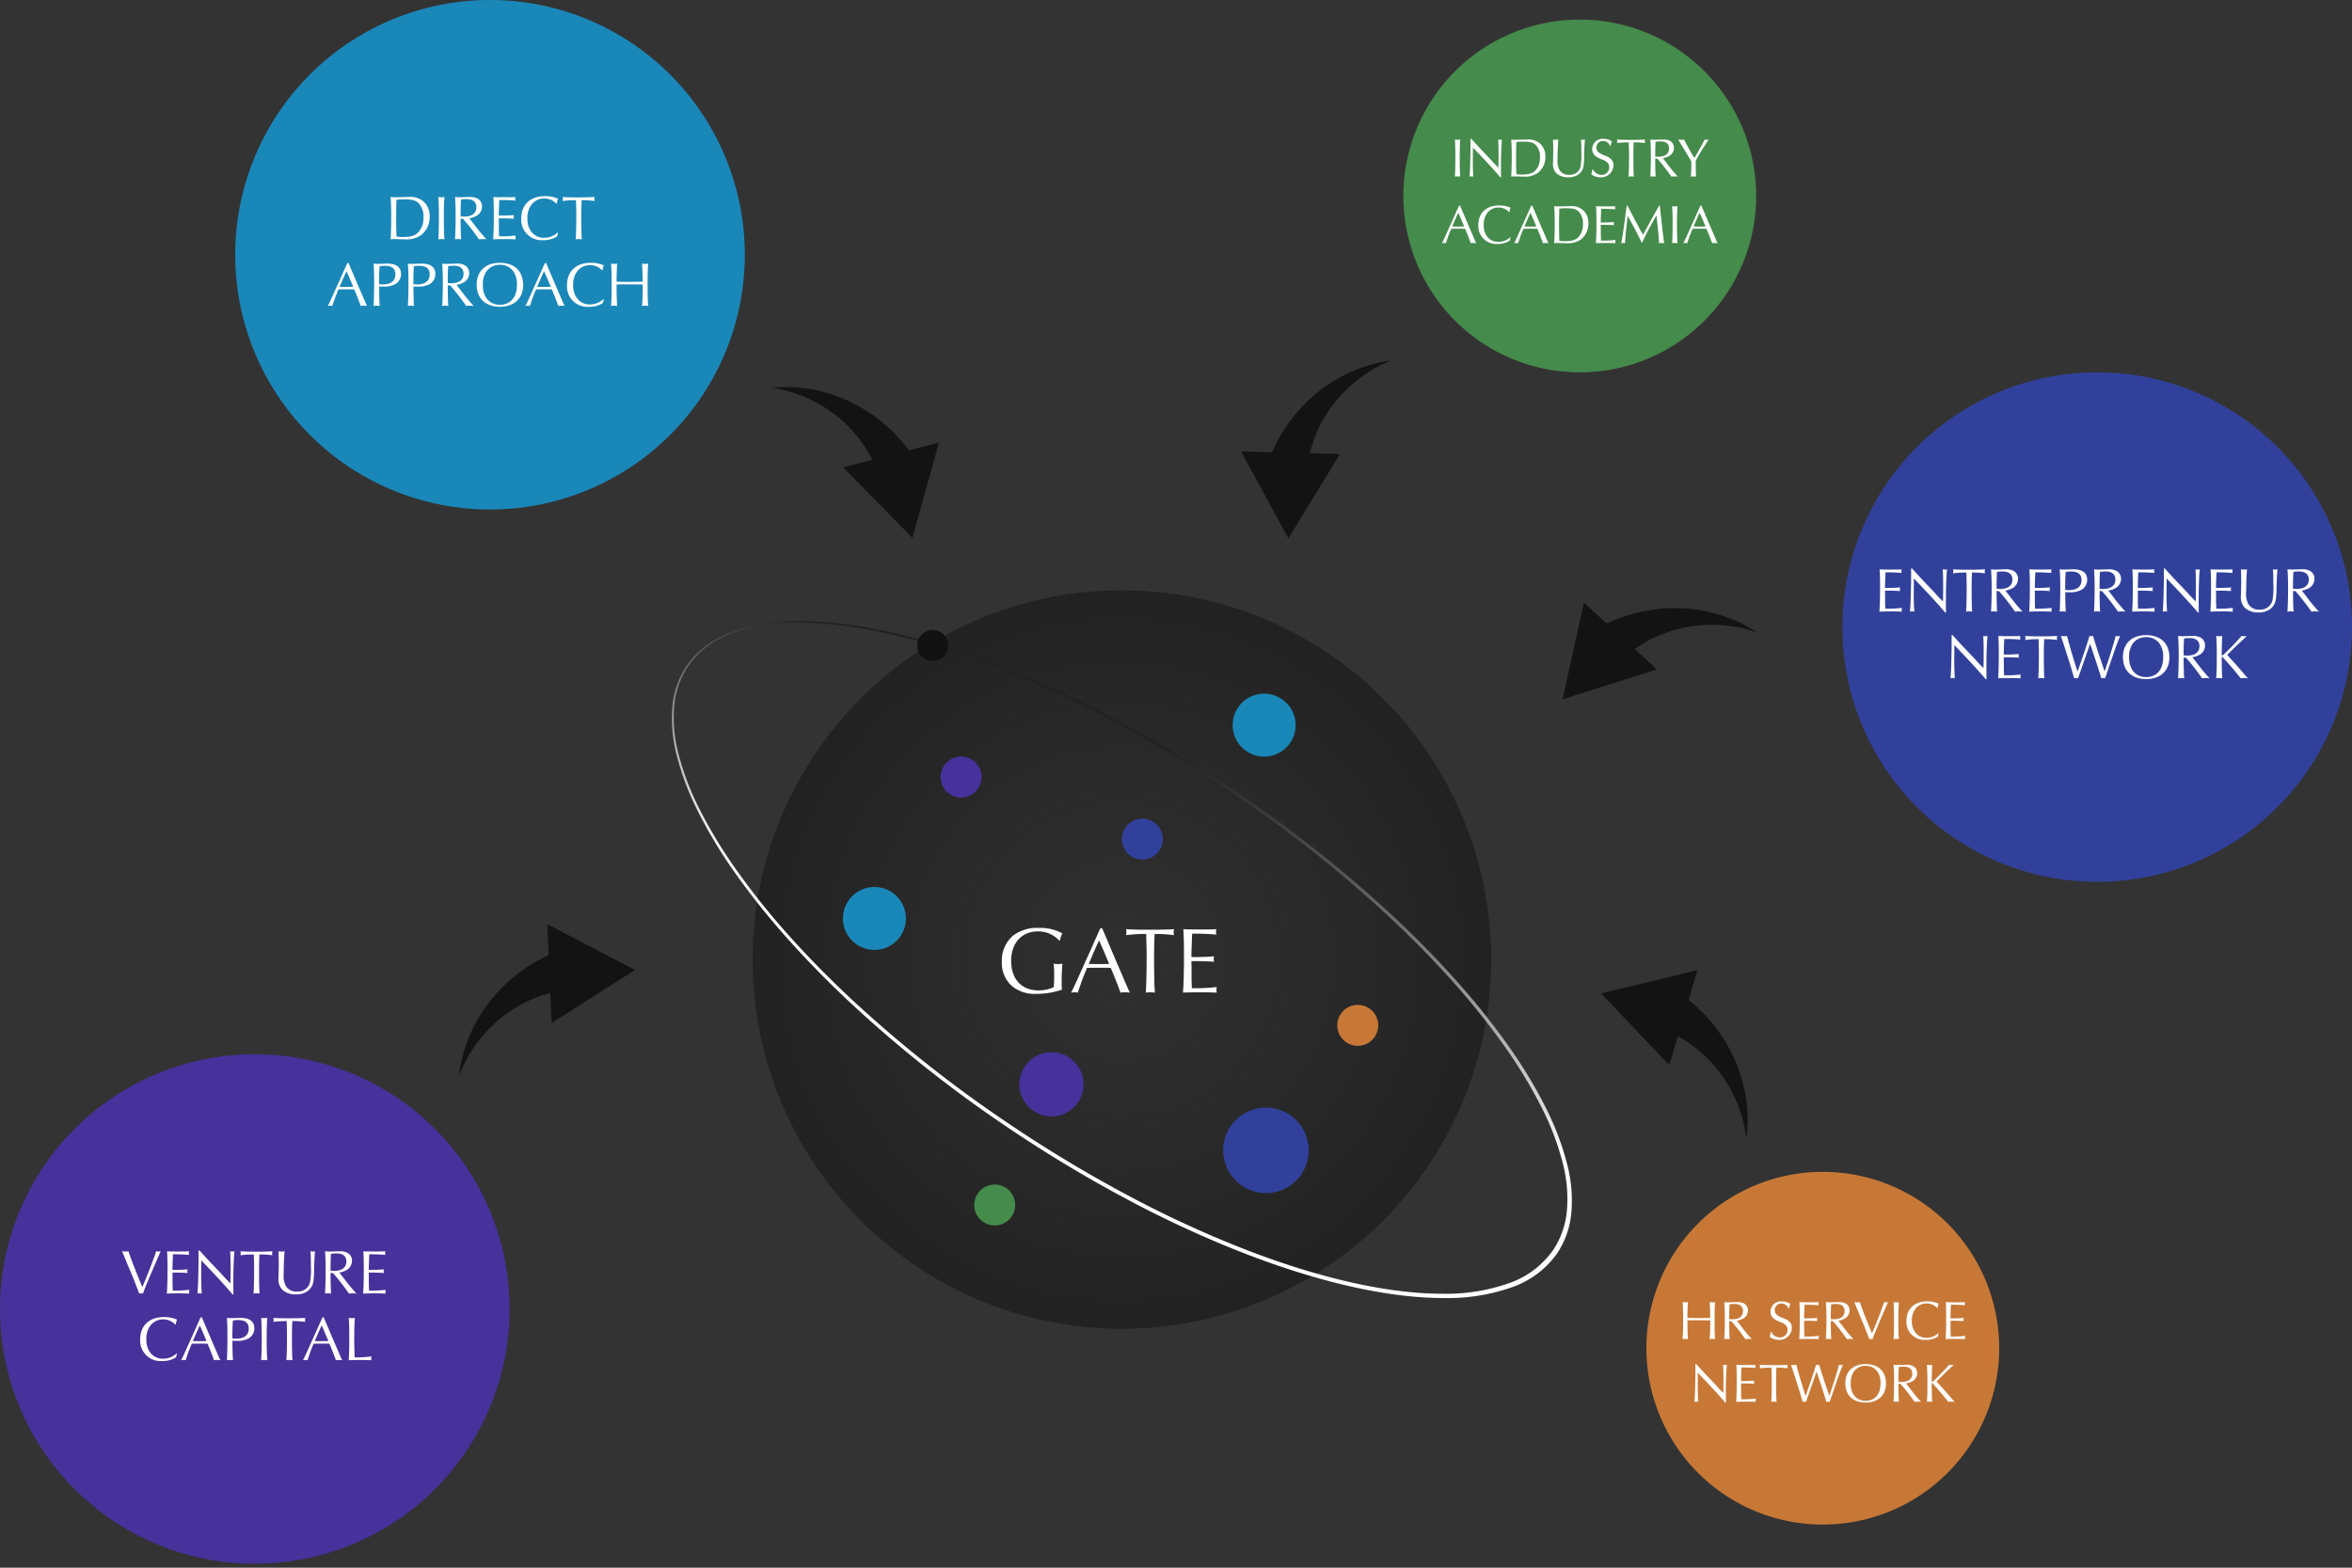 <svg xmlns="http://www.w3.org/2000/svg" width="600" height="400"><rect width="100%" height="100%" fill="#333333" stroke="none"/><defs><radialGradient id="a" cx=".5" cy=".5" r=".5" gradientUnits="objectBoundingBox"><stop offset="0" stop-color="#292929" stop-opacity=".361"/><stop offset="1" stop-color="#222"/></radialGradient><linearGradient id="b" x1=".242" y1=".044" x2=".091" y2=".365" gradientUnits="objectBoundingBox"><stop offset="0" stop-color="#222"/><stop offset="1" stop-color="#fff"/></linearGradient></defs><path d="M0 0h600v400H0z" fill="none"/><path d="M465 299a45 45 0 11-45 45 45 45 0 0145-45z" fill="#c77836"/><path d="M430.469 336.895c.392-.014.448-.014 1.484-.028h1.414c2.268.014 2.3.014 2.688.014l.21.014a5.741 5.741 0 01.028.672c0 1.61-.056 3.3-.154 4.116a5.766 5.766 0 01.714-.056 4.586 4.586 0 01.672.056c-.1-1.176-.126-2.184-.126-4.844 0-2.408.028-3.612.126-4.606a3.731 3.731 0 01-.672.056 4.428 4.428 0 01-.714-.056c.07.644.14 2.506.14 3.668 0 .042 0 .21-.014.364a1.771 1.771 0 01-.224.014l-1.26.014-1.414.014-1.4-.014-1.274-.014s-.084 0-.224-.014v-.364c0-1.162.07-3.038.126-3.668a4.15 4.15 0 01-.7.056 3.731 3.731 0 01-.672-.056c.1 1.022.14 2.17.14 4.606a47.59 47.59 0 01-.14 4.844 4.586 4.586 0 01.677-.056 5.587 5.587 0 01.7.056c-.07-.77-.126-2.548-.126-4.046zm11.186.2a49.493 49.493 0 013.445 4.392l.14.2a5.56 5.56 0 01.783-.06 8.158 8.158 0 01.882.056 38.137 38.137 0 01-2.8-3.388l-.9-1.148-.14-.168a4.6 4.6 0 001.4-.434 2.4 2.4 0 001.442-2.184 2.01 2.01 0 00-.882-1.708 3.526 3.526 0 00-1.946-.42c-.2 0-.63.014-1.12.028-.392.014-.728.028-.966.028a10.341 10.341 0 01-1.12-.056c.1 1.106.14 2.52.14 4.368 0 1.89-.056 3.822-.14 5.082a3.643 3.643 0 01.648-.056 5.271 5.271 0 01.728.056c-.07-.658-.126-2.674-.126-4.592zm-.532-.532c0-1.848.028-2.548.084-3.752a8.19 8.19 0 011.232-.1c1.442 0 2.212.63 2.212 1.792 0 1.358-.994 2.114-2.744 2.114a5.164 5.164 0 01-.784-.058zm15.218-2.7a5.783 5.783 0 01.378-1.148 3.435 3.435 0 00-2.1-.658 2.656 2.656 0 00-2.954 2.6c0 1.2.63 1.9 2.324 2.6a4.282 4.282 0 011.526.826 1.572 1.572 0 01.49 1.19 1.912 1.912 0 01-1.974 1.976 2.456 2.456 0 01-2.184-1.414h-.14a4.872 4.872 0 01-.28 1.246 3.693 3.693 0 002.352.784 3.146 3.146 0 003.321-3.066 2.109 2.109 0 00-.63-1.582 4.015 4.015 0 00-1.54-.882 7.558 7.558 0 01-1.582-.8 1.578 1.578 0 01-.616-1.26 1.669 1.669 0 011.722-1.68 1.832 1.832 0 011.746 1.262zm7.659 7.82a2.366 2.366 0 01-.042-.42 2.5 2.5 0 01.042-.42 26.735 26.735 0 01-3.221.184c-.168 0-.294 0-.49-.014v-.226c0-.07-.014-.35-.028-.784-.014-.392-.014-.742-.014-1.022v-1.036l-.014-.7v-.238c.2-.014.308-.014.49-.014 1.232 0 2.3.042 2.884.1a1.238 1.238 0 01-.056-.378 2.133 2.133 0 01.056-.448c-.532.07-1.806.126-2.856.126-.224 0-.308 0-.5-.014a2.684 2.684 0 01-.014-.28c0-.2 0-.2.042-1.54.042-.994.056-1.54.07-1.638.182-.014.308-.014.462-.014.994 0 2.352.056 3.122.14a3.255 3.255 0 01-.042-.406 2.822 2.822 0 01.042-.406 10.784 10.784 0 01-1.26.042l-1.134.014c-2.044-.014-2.058-.014-2.506-.056.056.77.1 2.184.1 3.976 0 2.324-.056 4.522-.154 5.474.372-.03 2.066-.058 2.878-.058.308 0 .308 0 1.932.042zm3.57-4.592a49.493 49.493 0 013.443 4.396l.14.2a5.56 5.56 0 01.784-.06 8.158 8.158 0 01.882.056 38.137 38.137 0 01-2.8-3.388l-.9-1.148-.14-.168a4.6 4.6 0 001.4-.434 2.4 2.4 0 001.446-2.184 2.01 2.01 0 00-.882-1.708 3.526 3.526 0 00-1.943-.42c-.2 0-.63.014-1.12.028-.392.014-.728.028-.966.028a10.341 10.341 0 01-1.12-.056c.1 1.106.14 2.52.14 4.368-.003 1.89-.059 3.826-.143 5.082a3.643 3.643 0 01.644-.056 5.271 5.271 0 01.728.056c-.07-.658-.126-2.674-.126-4.592zm-.532-.532c0-1.848.028-2.548.084-3.752a8.19 8.19 0 011.232-.1c1.442 0 2.212.63 2.212 1.792 0 1.358-.994 2.114-2.744 2.114a5.164 5.164 0 01-.785-.054zm7.405-4.326a3.436 3.436 0 01-.672.056 4.2 4.2 0 01-.742-.056l.154.364.574 1.386.616 1.5.627 1.482c.238.56.448 1.078.63 1.526.2.49.266.686 1.134 2.94l.1.252a2.424 2.424 0 01.421-.056 2.17 2.17 0 01.406.056c.322-.938.35-1.008 1.3-3.29q1.6-3.78 2.66-6.16a3.119 3.119 0 01-.5.056 3.41 3.41 0 01-.518-.056c-.252.98-2.184 5.964-3.08 7.98-1.724-4.172-1.934-4.686-2.97-7.574zm8.6 0c.07.868.126 2.45.126 4 0 2.632-.042 4.34-.126 5.446a4.445 4.445 0 01.668-.052 5.235 5.235 0 01.7.056c-.1-1.064-.14-2.8-.14-5.18 0-1.624.056-3.29.14-4.27a3.992 3.992 0 01-.686.056 3.992 3.992 0 01-.686-.056zm11.434 7.924a4.432 4.432 0 01-3.024 1.19 3.491 3.491 0 01-2.73-1.2 4.6 4.6 0 01-.994-3.15 4.693 4.693 0 01.938-3.094 3.532 3.532 0 012.814-1.33 3.641 3.641 0 012.7 1.162l.1-.042a4.729 4.729 0 01.28-1.066 6.9 6.9 0 00-2.954-.574c-3.234 0-5.264 1.918-5.264 4.984a4.553 4.553 0 004.872 4.828 5.449 5.449 0 003.136-.838l.028-.112.07-.294.07-.294.028-.126zm6.86 1.526a2.366 2.366 0 01-.042-.42 2.5 2.5 0 01.042-.42 26.735 26.735 0 01-3.22.182c-.168 0-.294 0-.49-.014v-.224c0-.07-.014-.35-.028-.784-.014-.392-.014-.742-.014-1.022v-1.036l-.014-.7v-.238c.2-.014.308-.014.49-.014 1.232 0 2.3.042 2.884.1a1.238 1.238 0 01-.056-.378 2.133 2.133 0 01.056-.448c-.532.07-1.806.126-2.856.126-.224 0-.308 0-.5-.014a2.684 2.684 0 01-.014-.28c0-.2 0-.2.042-1.54.042-.994.056-1.54.07-1.638.182-.014.308-.014.462-.014.994 0 2.352.056 3.122.14a3.255 3.255 0 01-.042-.406 2.822 2.822 0 01.042-.406 10.784 10.784 0 01-1.26.042l-1.134.014c-2.044-.014-2.058-.014-2.506-.056.056.77.1 2.184.1 3.976 0 2.324-.056 4.522-.154 5.474.372-.03 2.066-.058 2.878-.058.308 0 .308 0 1.932.042zm-68.845 6.368c.014.392.014.644.014 1.4 0 1.54 0 1.54-.042 3.374-.042 2.366-.126 4.172-.224 4.858a1.917 1.917 0 01.476-.056 2.138 2.138 0 01.5.056c-.07-.9-.126-2.52-.126-3.85 0-.364 0-.42.028-3.29l.014-.252.168.168c.378.406.756.8 1.148 1.2 2.366 2.464 4.7 5.054 5.642 6.2h.21c-.028-.784-.028-1.414-.028-2.772 0-2.856.1-5.586.252-6.86a2.361 2.361 0 01-.476.056 3.157 3.157 0 01-.49-.056c.07.826.1 2.17.1 4.13 0 .8 0 .8-.028 2.688l-.014.35a36.308 36.308 0 01-1.5-1.54c-.434-.5-.966-1.078-1.428-1.54s-.91-.966-1.372-1.442c-.308-.322-.77-.826-1.33-1.428-.868-.952-1.022-1.134-1.274-1.4zm15.414 9.632a2.366 2.366 0 01-.042-.42 2.5 2.5 0 01.042-.42 26.735 26.735 0 01-3.22.182c-.168 0-.294 0-.49-.014v-.224c0-.07-.014-.35-.028-.784-.014-.392-.014-.742-.014-1.022v-1.036l-.014-.7v-.238c.2-.014.308-.014.49-.014 1.232 0 2.3.042 2.884.1a1.238 1.238 0 01-.056-.378 2.133 2.133 0 01.056-.448c-.532.07-1.806.126-2.856.126-.224 0-.308 0-.5-.014a2.684 2.684 0 01-.014-.28c0-.2 0-.2.042-1.54.042-.994.056-1.54.07-1.638.182-.014.308-.014.462-.014.994 0 2.352.056 3.122.14a3.255 3.255 0 01-.042-.406 2.822 2.822 0 01.042-.406 10.784 10.784 0 01-1.26.042l-1.134.014c-2.044-.014-2.058-.014-2.506-.056.056.77.1 2.184.1 3.976 0 2.324-.056 4.522-.154 5.474.378-.028 2.072-.056 2.884-.056.308 0 .308 0 1.932.042zm4-8.736c.042 1.3.07 2.352.07 3.318 0 2.464-.056 4.746-.14 5.418a4.027 4.027 0 01.664-.056 5.249 5.249 0 01.714.056c-.084-.756-.126-2.618-.126-5.026 0-1.442.028-2.842.084-3.71a18.818 18.818 0 012.882.18 1.859 1.859 0 01-.054-.446 1.137 1.137 0 01.084-.448c-1.4.07-1.792.084-3.752.084-1.778 0-2.17-.014-3.416-.084a2.164 2.164 0 01.056.476 1.51 1.51 0 01-.056.42 20.414 20.414 0 012.772-.182zm8.708 7.252c-.784-2.352-1.848-5.95-2.352-7.966a5.641 5.641 0 01-.672.056 4.794 4.794 0 01-.686-.056l.07.238.466 1.386c.266.826.308.952.98 3.066.168.518.336 1.022.49 1.54.224.728.294.966.476 1.61l.476 1.61a2.141 2.141 0 01.42-.056 2.807 2.807 0 01.448.056c.238-.714.392-1.176.686-1.974.238-.714.49-1.414.742-2.128.1-.252.392-1.12.658-1.89.336-.98.42-1.218.6-1.708l.07.21c1.358 4 2.03 6.09 2.422 7.49a2.1 2.1 0 01.45-.056 2.424 2.424 0 01.42.056c.07-.252.434-1.316 1.078-3.206l.518-1.484c.756-2.254 1.008-2.954 1.75-4.76a3.264 3.264 0 01-.546.056 2.034 2.034 0 01-.448-.056c-.406 1.61-1.358 4.676-2.464 7.91l-.084-.21c-.21-.644-.42-1.274-.644-1.918-1.05-3.108-1.568-4.718-1.848-5.782a2.6 2.6 0 01-.42.056 2.17 2.17 0 01-.406-.056c-.2.784-.672 2.282-1.96 5.992l-.6 1.736zm15.292-8.148c-3.178 0-5.166 1.876-5.166 4.9s1.974 4.914 5.18 4.914c3.178 0 5.194-1.876 5.194-4.83 0-3.122-1.946-4.984-5.208-4.984zm.014.448a3.586 3.586 0 013.038 1.5 5.1 5.1 0 01.77 3.024c0 2.716-1.442 4.4-3.808 4.4a3.561 3.561 0 01-3.024-1.5 5.072 5.072 0 01-.77-2.968 5.025 5.025 0 01.774-2.958 3.562 3.562 0 013.02-1.498zm8.9 4.592a49.493 49.493 0 013.444 4.4l.14.2a5.56 5.56 0 01.788-.064 8.158 8.158 0 01.882.056 38.137 38.137 0 01-2.8-3.388l-.9-1.148-.14-.168a4.6 4.6 0 001.4-.434 2.4 2.4 0 001.446-2.184 2.01 2.01 0 00-.88-1.708 3.526 3.526 0 00-1.946-.42c-.2 0-.63.014-1.12.028-.392.014-.728.028-.966.028a10.341 10.341 0 01-1.12-.056c.1 1.106.14 2.52.14 4.368 0 1.89-.056 3.822-.14 5.082a3.643 3.643 0 01.642-.056 5.271 5.271 0 01.728.056c-.07-.658-.126-2.674-.126-4.592zm-.532-.532c0-1.848.028-2.548.084-3.752a8.19 8.19 0 011.232-.1c1.442 0 2.212.63 2.212 1.792 0 1.358-.994 2.114-2.744 2.114a5.164 5.164 0 01-.78-.054zm7.392-.6v.994c0 2.646-.014 3.22-.126 4.732a3.391 3.391 0 01.63-.056 5.3 5.3 0 01.742.056c-.1-1.12-.112-1.666-.14-4.578v-.252c.126.028.182.056.35.266q.1.126.378.42a72.37 72.37 0 013.5 4.144c.434-.042.6-.056.77-.056a8.141 8.141 0 01.854.056c-.308-.336-.378-.406-1.344-1.526-.238-.294-1.9-2.184-2.184-2.492a15.46 15.46 0 01-1.078-1.218c.238-.252.252-.266.546-.546l1.47-1.442 2.142-2.016c.056-.056.126-.126.224-.21a4.94 4.94 0 01-.63.056 3.656 3.656 0 01-.56-.056c-.224.266-.364.42-1.33 1.456-.616.672-.8.854-1.26 1.316-1.5 1.5-1.6 1.582-1.848 1.582 0-1.624.07-3.654.14-4.354a2.422 2.422 0 01-.616.056 4.364 4.364 0 01-.756-.056c.056.532.126 2.324.126 3.052z" fill="#fff"/><path d="M403 5a45 45 0 11-45 45 45 45 0 0145-45z" fill="#458b4c"/><path d="M371.143 35.606c.07.868.126 2.45.126 4 0 2.632-.042 4.34-.126 5.446a4.445 4.445 0 01.672-.052 5.235 5.235 0 01.7.056c-.1-1.064-.14-2.8-.14-5.18 0-1.624.056-3.29.14-4.27a3.992 3.992 0 01-.686.056 3.992 3.992 0 01-.686-.056zm3.976-.182c.014.392.014.644.014 1.4 0 1.54 0 1.54-.042 3.374-.042 2.366-.126 4.172-.224 4.858a1.916 1.916 0 01.476-.056 2.138 2.138 0 01.5.056c-.07-.9-.126-2.52-.126-3.85 0-.364 0-.42.028-3.29l.014-.252.168.168c.378.406.756.8 1.148 1.2 2.366 2.464 4.7 5.054 5.642 6.2h.21c-.027-.778-.027-1.408-.027-2.766 0-2.856.1-5.586.252-6.86a2.361 2.361 0 01-.476.056 3.157 3.157 0 01-.49-.056c.07.826.1 2.17.1 4.13 0 .8 0 .8-.028 2.688l-.014.35a36.308 36.308 0 01-1.5-1.54c-.434-.5-.966-1.078-1.428-1.54s-.91-.966-1.372-1.442c-.308-.322-.77-.826-1.33-1.428-.868-.952-1.022-1.134-1.274-1.4zm10.388.182c.1 1.064.14 2.646.14 4.648 0 1.834-.07 4.214-.14 4.8A8.51 8.51 0 01386.5 45c.2 0 .5.014.938.028a57.7 57.7 0 001.232.028 5.556 5.556 0 003.753-1.036 5.053 5.053 0 001.806-4.046 4.363 4.363 0 00-1.3-3.3 4.415 4.415 0 00-3.374-1.064c-.406 0-.994.014-1.526.028-.7.014-1.2.028-1.456.028a8.427 8.427 0 01-1.066-.06zm1.33 8.82c-.056-.658-.084-2.562-.084-4.326 0-1.134.042-3.332.07-3.864a12.849 12.849 0 011.722-.1c1.778 0 2.576.21 3.248.882a4.194 4.194 0 011.05 3.108 4.611 4.611 0 01-1.134 3.346c-.756.786-1.709 1.066-3.542 1.066a6.916 6.916 0 01-1.33-.112zm9.324-8.82c.042.644.07 1.666.07 2.646 0 .378 0 .77-.014 1.232-.028.938-.042 1.862-.042 2.03a3.324 3.324 0 00.952 2.772 4.4 4.4 0 002.954.952 4.4 4.4 0 002.562-.714 3.239 3.239 0 001.33-2.3 15.986 15.986 0 00.14-2.436c.028-1.428.14-3.682.224-4.186a2.361 2.361 0 01-.476.056 3.042 3.042 0 01-.546-.056c.07 1.026.085 1.432.085 3.198a16.029 16.029 0 01-.224 3.85 2.75 2.75 0 01-2.885 1.944 2.645 2.645 0 01-2.491-1.274 5.092 5.092 0 01-.462-2.772c0-1.778.084-3.878.2-4.942a4.222 4.222 0 01-.686.056 4.345 4.345 0 01-.691-.056zm14.686 1.624a5.783 5.783 0 01.378-1.148 3.435 3.435 0 00-2.1-.658 2.656 2.656 0 00-2.954 2.6c0 1.2.63 1.9 2.324 2.6a4.282 4.282 0 011.526.826 1.572 1.572 0 01.49 1.19 1.912 1.912 0 01-1.974 1.982 2.456 2.456 0 01-2.184-1.414h-.14a4.872 4.872 0 01-.28 1.246 3.693 3.693 0 002.352.784 3.146 3.146 0 003.315-3.066 2.109 2.109 0 00-.63-1.582 4.015 4.015 0 00-1.54-.882 7.558 7.558 0 01-1.582-.8 1.578 1.578 0 01-.616-1.26 1.669 1.669 0 011.725-1.678 1.832 1.832 0 011.75 1.26zm4.653-.91c.042 1.3.07 2.352.07 3.318 0 2.464-.056 4.746-.14 5.418a4.027 4.027 0 01.653-.056 5.249 5.249 0 01.717.056c-.084-.756-.126-2.618-.126-5.026 0-1.442.028-2.842.084-3.71a18.818 18.818 0 012.884.182 1.859 1.859 0 01-.056-.448 1.137 1.137 0 01.084-.448c-1.4.07-1.792.084-3.752.084-1.778 0-2.17-.014-3.416-.084a2.164 2.164 0 01.056.476 1.51 1.51 0 01-.058.418 20.414 20.414 0 012.772-.182zm7.28 4.144a49.493 49.493 0 013.444 4.4l.14.2a5.56 5.56 0 01.779-.064 8.158 8.158 0 01.882.056 38.137 38.137 0 01-2.8-3.388l-.9-1.148-.14-.168a4.6 4.6 0 001.4-.434 2.4 2.4 0 001.442-2.184 2.01 2.01 0 00-.882-1.708 3.526 3.526 0 00-1.946-.42c-.2 0-.63.014-1.12.028-.392.014-.728.028-.966.028a10.341 10.341 0 01-1.113-.056c.1 1.106.14 2.52.14 4.368 0 1.89-.056 3.822-.14 5.082a3.643 3.643 0 01.641-.056 5.271 5.271 0 01.728.056c-.07-.658-.126-2.674-.126-4.592zm-.532-.532c0-1.848.028-2.548.084-3.752a8.19 8.19 0 011.232-.1c1.442 0 2.212.63 2.212 1.792 0 1.358-.994 2.114-2.744 2.114a5.164 5.164 0 01-.789-.054zm8.33-.238l.714 1.2.168.266v.448a27.564 27.564 0 01-.131 3.448 5.473 5.473 0 01.658-.056 5.635 5.635 0 01.713.056 8.19 8.19 0 01-.084-1.428l-.028-1.386v-.77c0-.056 0-.266.014-.476a51.283 51.283 0 013.318-5.39 3.818 3.818 0 01-.616.056 1.739 1.739 0 01-.462-.056c-.322.742-2 3.766-2.6 4.7-.448-.658-2.156-3.7-2.632-4.7a3.948 3.948 0 01-.672.056 7.137 7.137 0 01-.84-.056c.154.238.728 1.176 1.722 2.842zM372.48 52.48h-.28l-.14.294c-.336.756-.672 1.512-.994 2.226-.35.812-.686 1.554-1.05 2.324-.364.826-.728 1.624-1.078 2.422-.588 1.288-.8 1.736-1.092 2.31a3.248 3.248 0 01.518-.056 2.592 2.592 0 01.476.056c.364-1.05.644-1.89.658-1.9.112-.322.378-.966.714-1.778.322-.014 1.666-.028 1.68-.028l1.6.014h.252c.434.994 1.2 2.968 1.456 3.7a3.531 3.531 0 01.668-.064 4.362 4.362 0 01.728.056c-.322-.686-.462-.994-1.05-2.38l-1.036-2.394-.98-2.31-.952-2.24zm-.48 1.806c.308.672.518 1.148.77 1.736.21.518.434 1.05.658 1.568l.07.2c-.476.014-.812.014-1.428.014-.7 0-.966 0-1.61-.014l.084-.2.672-1.568.7-1.554zm13.258 6.244a4.432 4.432 0 01-3.024 1.19 3.491 3.491 0 01-2.73-1.2 4.6 4.6 0 01-.994-3.15 4.693 4.693 0 01.938-3.094 3.532 3.532 0 012.814-1.33 3.641 3.641 0 012.7 1.162l.1-.042a4.729 4.729 0 01.284-1.066 6.9 6.9 0 00-2.954-.574c-3.234 0-5.264 1.918-5.264 4.984A4.553 4.553 0 00382 62.238a5.449 5.449 0 003.136-.84l.028-.112.07-.294.07-.294.028-.126zm5.642-8.05h-.28l-.14.294c-.336.756-.672 1.512-.994 2.226-.35.812-.686 1.554-1.05 2.324-.364.826-.728 1.624-1.078 2.422-.588 1.288-.8 1.736-1.092 2.31a3.248 3.248 0 01.522-.056 2.592 2.592 0 01.476.056c.364-1.05.644-1.89.658-1.9.112-.322.378-.966.714-1.778.322-.014 1.666-.028 1.68-.028l1.6.014h.252c.434.994 1.2 2.968 1.456 3.7a3.531 3.531 0 01.668-.064 4.362 4.362 0 01.728.056c-.322-.686-.462-.994-1.05-2.38l-1.036-2.394-.98-2.31-.954-2.24zm-.476 1.806c.308.672.518 1.148.77 1.736.21.518.434 1.05.658 1.568l.07.2c-.476.014-.812.014-1.428.014-.7 0-.966 0-1.61-.014l.084-.2.672-1.568.7-1.554zm6.048-1.68c.1 1.064.14 2.646.14 4.648 0 1.834-.07 4.214-.14 4.8a8.51 8.51 0 01.998-.054c.2 0 .5.014.938.028a57.7 57.7 0 001.232.028 5.556 5.556 0 003.752-1.036 5.053 5.053 0 001.808-4.046 4.363 4.363 0 00-1.3-3.304 4.415 4.415 0 00-3.378-1.064c-.406 0-.994.014-1.526.028-.7.014-1.2.028-1.456.028a8.427 8.427 0 01-1.064-.056zm1.33 8.82c-.056-.658-.084-2.562-.084-4.326 0-1.134.042-3.332.07-3.864a12.849 12.849 0 011.722-.1c1.778 0 2.576.21 3.248.882a4.194 4.194 0 011.05 3.108 4.611 4.611 0 01-1.13 3.348c-.756.784-1.708 1.064-3.542 1.064a6.916 6.916 0 01-1.33-.112zm14.322.63a2.366 2.366 0 01-.042-.42 2.5 2.5 0 01.042-.42 26.735 26.735 0 01-3.22.182c-.168 0-.294 0-.49-.014v-.224c0-.07-.014-.35-.028-.784-.014-.392-.014-.742-.014-1.022v-1.036l-.014-.7v-.238c.2-.014.308-.014.49-.014 1.232 0 2.3.042 2.884.1a1.238 1.238 0 01-.056-.378 2.133 2.133 0 01.056-.448c-.532.07-1.806.126-2.856.126-.224 0-.308 0-.5-.014a2.684 2.684 0 01-.014-.28c0-.2 0-.2.042-1.54.042-.994.056-1.54.07-1.638.182-.014.308-.014.462-.014.994 0 2.352.056 3.122.14a3.255 3.255 0 01-.042-.406 2.822 2.822 0 01.042-.406 10.784 10.784 0 01-1.26.042l-1.134.014c-2.044-.014-2.058-.014-2.506-.056.056.77.1 2.184.1 3.976 0 2.324-.056 4.522-.154 5.474.376-.03 2.07-.058 2.882-.058.308 0 .308 0 1.932.042zm2.846-9.576c-.028.252-.056.5-.084.714-.042.294-.168 1.148-.35 2.576-.378 2.884-.686 4.914-.952 6.286a2.725 2.725 0 01.476-.056 3.9 3.9 0 01.5.056c-.014-.882.336-4.382.686-6.958l.126.224c1.82 3.318 1.848 3.374 3.43 6.594h.112c.588-1.4 2.394-4.844 3.64-6.944l.028.28c.378 2.968.616 5.628.63 6.8a5.7 5.7 0 01.662-.052 6.109 6.109 0 01.672.056c-.14-.784-.462-3.36-.756-6.23l-.2-1.736c-.042-.462-.084-.91-.14-1.372l-.028-.238h-.182a366.48 366.48 0 00-3.108 5.6 58.543 58.543 0 01-1.008 1.806c-.84-1.442-2.576-4.718-3.934-7.406zm11.592.126c.07.868.126 2.45.126 4 0 2.632-.042 4.34-.126 5.446a4.445 4.445 0 01.672-.052 5.235 5.235 0 01.7.056c-.1-1.064-.14-2.8-.14-5.18 0-1.624.056-3.29.14-4.27a4.23 4.23 0 01-1.372 0zm7.49-.126h-.28l-.14.294c-.332.756-.672 1.512-.994 2.226-.35.812-.686 1.554-1.05 2.324-.364.826-.728 1.624-1.078 2.422-.588 1.288-.8 1.736-1.092 2.31a3.248 3.248 0 01.518-.056 2.592 2.592 0 01.476.056c.364-1.05.644-1.89.658-1.9.112-.322.378-.966.714-1.778.322-.014 1.666-.028 1.68-.028l1.6.014h.252c.434.994 1.2 2.968 1.456 3.7a3.531 3.531 0 01.668-.064 4.362 4.362 0 01.728.056c-.322-.686-.462-.994-1.05-2.38l-1.036-2.394-.98-2.31-.952-2.24zm-.476 1.806c.308.672.518 1.148.77 1.736.21.518.434 1.05.658 1.568l.07.2c-.476.014-.812.014-1.428.014-.7 0-.966 0-1.61-.014l.084-.2.672-1.568.7-1.554z" fill="#fff"/><path d="M125 0a65 65 0 11-65 65 65 65 0 0165-65z" fill="#1a87b9"/><path d="M99.64 50.264c.112 1.216.16 3.024.16 5.312 0 2.1-.08 4.816-.16 5.488a9.725 9.725 0 011.136-.064c.224 0 .576.016 1.072.032.544.016 1.136.032 1.408.032a6.35 6.35 0 004.288-1.184 5.774 5.774 0 002.064-4.624 4.986 4.986 0 00-1.488-3.776 5.046 5.046 0 00-3.856-1.216c-.464 0-1.136.016-1.744.032-.8.016-1.376.032-1.664.032a9.631 9.631 0 01-1.216-.064zm1.52 10.08c-.064-.752-.1-2.928-.1-4.944 0-1.3.048-3.808.08-4.416a14.685 14.685 0 011.968-.112c2.032 0 2.944.24 3.712 1.008a4.793 4.793 0 011.2 3.552 5.27 5.27 0 01-1.3 3.824c-.864.9-1.952 1.216-4.048 1.216a7.9 7.9 0 01-1.512-.128zm10.656-10.08c.08.992.144 2.8.144 4.576 0 3.008-.048 4.96-.144 6.224a5.08 5.08 0 01.768-.064 5.983 5.983 0 01.8.064c-.112-1.216-.16-3.2-.16-5.92 0-1.856.064-3.76.16-4.88a4.562 4.562 0 01-.784.064 4.562 4.562 0 01-.784-.064zm6.284 5.552a56.563 56.563 0 013.94 5.024l.16.224a6.354 6.354 0 01.9-.064 9.323 9.323 0 011 .064 43.585 43.585 0 01-3.2-3.872l-1.02-1.312-.16-.192a5.257 5.257 0 001.6-.5 2.744 2.744 0 001.648-2.488 2.3 2.3 0 00-1.008-1.956 4.03 4.03 0 00-2.224-.48c-.224 0-.72.016-1.28.032-.448.016-.832.032-1.1.032a11.818 11.818 0 01-1.28-.064c.112 1.264.16 2.88.16 4.992 0 2.16-.064 4.368-.16 5.808a4.163 4.163 0 01.732-.064 6.024 6.024 0 01.832.064c-.08-.752-.14-3.056-.14-5.248zm-.6-.608c0-2.112.032-2.912.1-4.288a9.36 9.36 0 011.4-.112c1.648 0 2.528.72 2.528 2.048 0 1.552-1.136 2.416-3.136 2.416a5.9 5.9 0 01-.892-.064zm14.044 5.856a2.7 2.7 0 01-.044-.48 2.853 2.853 0 01.044-.484 30.555 30.555 0 01-3.68.208c-.192 0-.336 0-.56-.016v-.252c0-.08-.016-.4-.032-.9-.016-.44-.016-.84-.016-1.164v-1.184l-.016-.8v-.272c.224-.016.352-.016.56-.016 1.408 0 2.624.048 3.3.112a1.415 1.415 0 01-.064-.432 2.438 2.438 0 01.064-.512c-.608.08-2.064.144-3.264.144-.256 0-.352 0-.576-.016a3.067 3.067 0 01-.016-.32c0-.224 0-.224.048-1.76.048-1.136.064-1.76.08-1.872.208-.016.352-.016.528-.016 1.136 0 2.688.064 3.568.16a3.72 3.72 0 01-.048-.464 3.225 3.225 0 01.048-.464 12.324 12.324 0 01-1.44.048l-1.3.016c-2.336-.016-2.352-.016-2.864-.064.064.88.112 2.5.112 4.544 0 2.656-.064 5.168-.176 6.256.432-.032 2.368-.064 3.3-.064.348 0 .348 0 2.2.048zm10.72-1.744a5.065 5.065 0 01-3.456 1.36 3.99 3.99 0 01-3.12-1.38 5.254 5.254 0 01-1.136-3.6 5.363 5.363 0 011.072-3.536 4.036 4.036 0 013.216-1.52 4.161 4.161 0 013.088 1.328l.112-.048a5.405 5.405 0 01.32-1.216 7.887 7.887 0 00-3.376-.656c-3.7 0-6.016 2.192-6.016 5.7a5.2 5.2 0 005.568 5.52 6.228 6.228 0 003.584-.96l.032-.128.08-.336.08-.336.032-.144zm4.672-8.24c.048 1.488.08 2.688.08 3.792 0 2.816-.064 5.424-.16 6.192a4.6 4.6 0 01.752-.064 6 6 0 01.816.064c-.1-.864-.144-2.992-.144-5.744 0-1.648.032-3.248.1-4.24a21.506 21.506 0 013.3.208 2.125 2.125 0 01-.064-.512 1.3 1.3 0 01.1-.512c-1.6.08-2.048.1-4.288.1-2.032 0-2.48-.016-3.9-.1a2.474 2.474 0 01.064.544 1.726 1.726 0 01-.064.48 23.331 23.331 0 013.152-.208zM88.928 67.12h-.32l-.16.336A521.39 521.39 0 0187.312 70c-.4.928-.784 1.776-1.2 2.656-.416.944-.832 1.856-1.232 2.768-.672 1.472-.912 1.984-1.248 2.64a3.713 3.713 0 01.592-.064 2.963 2.963 0 01.544.064c.416-1.2.736-2.16.752-2.176.128-.368.432-1.1.816-2.032.368-.016 1.9-.032 1.92-.032l1.824.016h.288a79.785 79.785 0 011.664 4.224A4.036 4.036 0 0192.8 78a4.985 4.985 0 01.832.064c-.368-.784-.528-1.136-1.2-2.72l-1.184-2.736-1.12-2.64-1.088-2.56zm-.544 2.064c.352.768.592 1.312.88 1.984.24.592.5 1.2.752 1.792l.08.224c-.544.016-.928.016-1.632.016-.8 0-1.1 0-1.84-.016l.1-.224.768-1.792.8-1.776zm8.336 3.92c.672.016.768.016 1.1.016a5.685 5.685 0 003.088-.656A2.914 2.914 0 00102.3 69.9c0-1.728-1.2-2.64-3.5-2.64-.224 0-.608.016-1.072.032-.5.016-.9.032-1.216.032a10.69 10.69 0 01-1.212-.06c.1 1.184.144 2.752.144 4.976 0 2.288-.064 4.624-.144 5.824a6.153 6.153 0 01.78-.064 5.631 5.631 0 01.784.064c-.08-.72-.128-2.064-.144-4.688zm0-.592c-.016-.464-.016-.56-.016-.768 0-1.376.048-2.736.128-3.808a7.674 7.674 0 011.36-.112c1.792 0 2.672.72 2.672 2.192 0 1.648-1.152 2.56-3.248 2.56a6.354 6.354 0 01-.896-.064zm8.752.592c.672.016.768.016 1.1.016a5.685 5.685 0 003.088-.656 2.914 2.914 0 001.396-2.564c0-1.728-1.2-2.64-3.5-2.64-.224 0-.608.016-1.072.032-.5.016-.9.032-1.216.032a10.69 10.69 0 01-1.216-.064c.1 1.184.144 2.752.144 4.976 0 2.288-.064 4.624-.144 5.824a6.153 6.153 0 01.78-.06 5.631 5.631 0 01.784.064c-.08-.72-.128-2.064-.144-4.688zm0-.592c-.016-.464-.016-.56-.016-.768 0-1.376.048-2.736.128-3.808a7.674 7.674 0 011.36-.112c1.792 0 2.672.72 2.672 2.192 0 1.648-1.152 2.56-3.248 2.56a6.354 6.354 0 01-.896-.064zm9.36.3a56.563 56.563 0 013.936 5.028l.16.224a6.354 6.354 0 01.9-.064 9.324 9.324 0 011.008.064 43.585 43.585 0 01-3.2-3.872l-1.028-1.312-.16-.192a5.257 5.257 0 001.6-.5A2.744 2.744 0 00119.7 69.7a2.3 2.3 0 00-1.012-1.956 4.03 4.03 0 00-2.224-.48c-.224 0-.72.016-1.28.032-.448.016-.832.032-1.1.032a11.818 11.818 0 01-1.28-.064c.112 1.264.16 2.88.16 4.992 0 2.16-.064 4.368-.16 5.808a4.164 4.164 0 01.732-.064 6.024 6.024 0 01.832.064c-.08-.752-.144-3.056-.144-5.248zm-.608-.608c0-2.112.032-2.912.1-4.288a9.36 9.36 0 011.408-.112c1.648 0 2.528.72 2.528 2.048 0 1.552-1.136 2.416-3.136 2.416a5.9 5.9 0 01-.9-.06zm13.276-5.148c-3.632 0-5.9 2.144-5.9 5.6 0 3.472 2.256 5.616 5.92 5.616 3.632 0 5.936-2.144 5.936-5.52 0-3.568-2.224-5.696-5.956-5.696zm.016.512a4.1 4.1 0 013.476 1.712 5.827 5.827 0 01.88 3.456c0 3.1-1.648 5.024-4.352 5.024a4.07 4.07 0 01-3.456-1.712 5.8 5.8 0 01-.88-3.392 5.743 5.743 0 01.88-3.376 4.07 4.07 0 013.456-1.712zm11.812-.448h-.32l-.16.336A521.39 521.39 0 01137.712 70c-.4.928-.784 1.776-1.2 2.656-.416.944-.832 1.856-1.232 2.768-.672 1.472-.912 1.984-1.248 2.64a3.713 3.713 0 01.592-.064 2.963 2.963 0 01.544.064c.416-1.2.736-2.16.752-2.176.128-.368.432-1.1.816-2.032.368-.016 1.9-.032 1.92-.032l1.824.016h.288a79.785 79.785 0 011.664 4.224A4.036 4.036 0 01143.2 78a4.985 4.985 0 01.832.064c-.368-.784-.528-1.136-1.2-2.72l-1.184-2.736-1.12-2.64-1.088-2.56zm-.544 2.064c.352.768.592 1.312.88 1.984.24.592.5 1.2.752 1.792l.08.224c-.544.016-.928.016-1.632.016-.8 0-1.1 0-1.84-.016l.1-.224.768-1.792.8-1.776zm15.152 7.136a5.065 5.065 0 01-3.456 1.36 3.99 3.99 0 01-3.12-1.38 5.254 5.254 0 01-1.136-3.6 5.363 5.363 0 011.076-3.532 4.036 4.036 0 013.216-1.52 4.161 4.161 0 013.084 1.328l.112-.048a5.4 5.4 0 01.32-1.216 7.887 7.887 0 00-3.376-.656c-3.7 0-6.016 2.192-6.016 5.7a5.2 5.2 0 005.568 5.52 6.228 6.228 0 003.584-.96l.032-.128.08-.336.08-.336.032-.144zm3.36-3.728c.448-.016.512-.016 1.7-.032h1.616c2.592.016 2.624.016 3.072.016l.24.016a6.561 6.561 0 01.032.768c0 1.84-.064 3.776-.176 4.7a6.589 6.589 0 01.812-.06 5.241 5.241 0 01.768.064c-.112-1.344-.144-2.5-.144-5.536 0-2.752.032-4.128.144-5.264a4.264 4.264 0 01-.768.064 5.061 5.061 0 01-.816-.064c.08.736.16 2.864.16 4.192 0 .048 0 .24-.016.416a2.023 2.023 0 01-.256.016l-1.44.016-1.616.016-1.6-.016-1.456-.016s-.1 0-.256-.016v-.416c0-1.328.08-3.472.144-4.192a4.743 4.743 0 01-.8.064 4.264 4.264 0 01-.768-.064c.112 1.168.16 2.48.16 5.264a54.388 54.388 0 01-.16 5.536 5.241 5.241 0 01.768-.064 6.386 6.386 0 01.8.064c-.08-.88-.144-2.912-.144-4.624z" fill="#fff"/><path d="M535 95a65 65 0 11-65 65 65 65 0 0165-65z" fill="#31419b"/><path d="M485.176 156.064a2.7 2.7 0 01-.048-.48 2.853 2.853 0 01.048-.48 30.555 30.555 0 01-3.68.208c-.192 0-.336 0-.56-.016v-.256c0-.08-.016-.4-.032-.9-.016-.448-.016-.848-.016-1.168v-1.18l-.016-.8v-.272c.224-.016.352-.016.56-.016 1.408 0 2.624.048 3.3.112a1.415 1.415 0 01-.064-.432 2.438 2.438 0 01.064-.512c-.608.08-2.064.144-3.264.144-.256 0-.352 0-.576-.016a3.068 3.068 0 01-.016-.32c0-.224 0-.224.048-1.76.048-1.136.064-1.76.08-1.872.208-.016.352-.016.528-.016 1.136 0 2.688.064 3.568.16a3.72 3.72 0 01-.048-.464 3.226 3.226 0 01.048-.464 12.324 12.324 0 01-1.44.048l-1.3.016c-2.336-.016-2.352-.016-2.864-.064.064.88.112 2.5.112 4.544 0 2.656-.064 5.168-.176 6.256.432-.032 2.368-.064 3.296-.064.352 0 .352 0 2.208.048zm2.336-11.008c.016.448.016.736.016 1.6 0 1.76 0 1.76-.048 3.856-.048 2.7-.144 4.768-.256 5.552a2.19 2.19 0 01.544-.064 2.444 2.444 0 01.576.064c-.08-1.024-.144-2.88-.144-4.4 0-.416 0-.48.032-3.76l.016-.288.192.192c.432.464.864.912 1.312 1.376 2.704 2.816 5.376 5.776 6.448 7.088h.24c-.032-.9-.032-1.616-.032-3.168 0-3.264.112-6.384.288-7.84a2.7 2.7 0 01-.544.064 3.608 3.608 0 01-.56-.064c.08.944.112 2.48.112 4.72 0 .912 0 .912-.032 3.072l-.016.4a40.391 40.391 0 01-1.712-1.76 34.24 34.24 0 00-1.632-1.76c-.512-.544-1.04-1.1-1.568-1.648-.352-.368-.88-.944-1.52-1.632-.992-1.088-1.168-1.3-1.456-1.6zm14.112 1.024c.048 1.488.08 2.688.08 3.792 0 2.816-.064 5.424-.16 6.192a4.6 4.6 0 01.756-.064 6 6 0 01.816.064c-.1-.864-.144-2.992-.144-5.744 0-1.648.032-3.248.1-4.24a21.506 21.506 0 013.3.208 2.124 2.124 0 01-.064-.512 1.3 1.3 0 01.1-.512c-1.6.08-2.048.1-4.288.1-2.032 0-2.48-.016-3.9-.1a2.474 2.474 0 01.064.544 1.726 1.726 0 01-.064.48 23.33 23.33 0 013.168-.208zm8.32 4.736a56.563 56.563 0 013.936 5.024l.16.224a6.354 6.354 0 01.9-.064 9.323 9.323 0 011.008.064 43.585 43.585 0 01-3.2-3.872l-1.028-1.312-.16-.192a5.257 5.257 0 001.6-.5 2.744 2.744 0 001.648-2.5 2.3 2.3 0 00-1.008-1.944 4.03 4.03 0 00-2.224-.48c-.224 0-.72.016-1.28.032-.448.016-.832.032-1.1.032a11.818 11.818 0 01-1.28-.064c.112 1.264.16 2.88.16 4.992 0 2.16-.064 4.368-.16 5.808a4.163 4.163 0 01.732-.064 6.024 6.024 0 01.832.064c-.08-.752-.144-3.056-.144-5.248zm-.608-.608c0-2.112.032-2.912.1-4.288a9.36 9.36 0 011.408-.112c1.648 0 2.528.72 2.528 2.048 0 1.552-1.136 2.416-3.136 2.416a5.9 5.9 0 01-.9-.064zm14.048 5.856a2.7 2.7 0 01-.048-.48 2.853 2.853 0 01.048-.48 30.555 30.555 0 01-3.68.208c-.192 0-.336 0-.56-.016v-.256c0-.08-.016-.4-.032-.9-.012-.44-.012-.84-.012-1.164v-1.184l-.016-.8v-.272c.224-.016.352-.016.56-.016 1.408 0 2.624.048 3.3.112a1.415 1.415 0 01-.064-.432 2.438 2.438 0 01.064-.512c-.608.08-2.064.144-3.264.144-.256 0-.352 0-.576-.016a3.068 3.068 0 01-.016-.32c0-.224 0-.224.048-1.76.048-1.136.064-1.76.08-1.872.208-.016.352-.016.528-.016 1.136 0 2.688.064 3.568.16a3.72 3.72 0 01-.048-.464 3.225 3.225 0 01.048-.464 12.324 12.324 0 01-1.44.048l-1.3.016c-2.336-.016-2.352-.016-2.864-.064.064.88.112 2.5.112 4.544 0 2.656-.064 5.168-.176 6.256.428-.032 2.364-.064 3.292-.064.352 0 .352 0 2.208.048zm3.472-4.964c.672.016.768.016 1.1.016a5.685 5.685 0 003.088-.656 2.914 2.914 0 001.396-2.56c0-1.728-1.2-2.64-3.5-2.64-.224 0-.608.016-1.072.032-.5.016-.9.032-1.216.032a10.69 10.69 0 01-1.216-.064c.1 1.184.144 2.752.144 4.976 0 2.288-.064 4.624-.144 5.824a6.152 6.152 0 01.78-.06 5.63 5.63 0 01.784.064c-.08-.72-.128-2.064-.144-4.688zm0-.592c-.016-.464-.016-.56-.016-.768 0-1.376.048-2.736.128-3.808a7.674 7.674 0 011.36-.112c1.792.004 2.672.724 2.672 2.196 0 1.648-1.152 2.56-3.248 2.56a6.354 6.354 0 01-.896-.064zm9.36.3a56.563 56.563 0 013.936 5.032l.16.224a6.354 6.354 0 01.896-.064 9.323 9.323 0 011.008.064 43.585 43.585 0 01-3.2-3.872l-1.024-1.312-.16-.192a5.257 5.257 0 001.6-.5 2.744 2.744 0 001.648-2.488 2.3 2.3 0 00-1.008-1.952 4.03 4.03 0 00-2.224-.48c-.224 0-.72.016-1.28.032-.448.016-.832.032-1.1.032a11.818 11.818 0 01-1.28-.064c.112 1.264.16 2.88.16 4.992 0 2.16-.064 4.368-.16 5.808a4.163 4.163 0 01.732-.068 6.024 6.024 0 01.832.064c-.08-.752-.144-3.056-.144-5.248zm-.608-.6c0-2.108.032-2.908.092-4.288a9.36 9.36 0 011.408-.112c1.648 0 2.528.72 2.528 2.048.004 1.552-1.136 2.416-3.136 2.416a5.9 5.9 0 01-.892-.064zm14.048 5.856a2.7 2.7 0 01-.048-.48 2.853 2.853 0 01.048-.48 30.555 30.555 0 01-3.68.208c-.192 0-.336 0-.56-.016v-.256c0-.08-.016-.4-.032-.9-.016-.448-.016-.848-.016-1.168v-1.18l-.016-.8v-.272c.224-.016.352-.016.56-.016 1.408 0 2.624.048 3.3.112a1.415 1.415 0 01-.064-.432 2.438 2.438 0 01.064-.512c-.608.08-2.064.144-3.264.144-.256 0-.352 0-.576-.016a3.068 3.068 0 01-.016-.32c0-.224 0-.224.048-1.76.048-1.136.064-1.76.08-1.872.208-.016.352-.016.528-.016 1.136 0 2.688.064 3.568.16a3.72 3.72 0 01-.048-.464 3.225 3.225 0 01.048-.464 12.324 12.324 0 01-1.44.048l-1.3.016c-2.336-.016-2.352-.016-2.864-.064.064.88.112 2.5.112 4.544 0 2.656-.064 5.168-.176 6.256.432-.032 2.368-.064 3.296-.064.352 0 .352 0 2.208.048zm2.336-11.008c.016.448.016.736.016 1.6 0 1.76 0 1.76-.048 3.856-.048 2.7-.144 4.768-.256 5.552a2.19 2.19 0 01.544-.064 2.444 2.444 0 01.576.064c-.08-1.024-.144-2.88-.144-4.4 0-.416 0-.48.032-3.76l.016-.288.192.192c.432.464.864.912 1.312 1.376 2.704 2.816 5.376 5.776 6.448 7.088h.24c-.032-.9-.032-1.616-.032-3.168 0-3.264.112-6.384.288-7.84a2.7 2.7 0 01-.544.064 3.608 3.608 0 01-.56-.064c.08.944.112 2.48.112 4.72 0 .912 0 .912-.032 3.072l-.016.4a40.391 40.391 0 01-1.712-1.76 34.24 34.24 0 00-1.632-1.76c-.512-.544-1.04-1.1-1.568-1.648-.352-.368-.88-.944-1.52-1.632-.992-1.088-1.168-1.3-1.456-1.6zm17.616 11.008a2.7 2.7 0 01-.048-.48 2.853 2.853 0 01.048-.48 30.555 30.555 0 01-3.68.208c-.192 0-.336 0-.56-.016v-.256c0-.08-.016-.4-.032-.9-.016-.44-.016-.84-.016-1.164v-1.184l-.016-.8v-.272c.224-.016.352-.016.56-.016 1.408 0 2.624.048 3.3.112a1.415 1.415 0 01-.064-.432 2.438 2.438 0 01.064-.512c-.608.08-2.064.144-3.264.144-.256 0-.352 0-.576-.016a3.068 3.068 0 01-.016-.32c0-.224 0-.224.048-1.76.048-1.136.064-1.76.08-1.872.208-.016.352-.016.528-.016 1.136 0 2.688.064 3.568.16a3.72 3.72 0 01-.048-.464 3.226 3.226 0 01.048-.464 12.324 12.324 0 01-1.44.048l-1.3.016c-2.336-.016-2.352-.016-2.864-.064.064.88.112 2.5.112 4.544 0 2.656-.064 5.168-.176 6.256.436-.032 2.368-.064 3.296-.064.352 0 .352 0 2.208.048zm2.048-10.8c.048.736.08 1.9.08 3.024 0 .432 0 .88-.016 1.408a119.62 119.62 0 00-.048 2.32 3.8 3.8 0 001.088 3.168 5.03 5.03 0 003.376 1.088 5.026 5.026 0 002.928-.816 3.7 3.7 0 001.52-2.624 18.27 18.27 0 00.16-2.784c.032-1.632.16-4.208.256-4.784a2.7 2.7 0 01-.544.064 3.477 3.477 0 01-.624-.064c.08 1.168.1 1.632.1 3.648a18.318 18.318 0 01-.256 4.4 3.143 3.143 0 01-3.3 2.224 3.022 3.022 0 01-2.848-1.456 5.82 5.82 0 01-.528-3.168c0-2.032.1-4.432.224-5.648a4.826 4.826 0 01-.784.064 4.966 4.966 0 01-.784-.064zm13.9 5.552a56.563 56.563 0 013.944 5.024l.16.224a6.354 6.354 0 01.9-.064 9.323 9.323 0 011 .064 43.586 43.586 0 01-3.2-3.872l-1.024-1.312-.16-.192a5.257 5.257 0 001.6-.5 2.744 2.744 0 001.648-2.5 2.3 2.3 0 00-1.008-1.952 4.03 4.03 0 00-2.224-.48c-.224 0-.72.016-1.28.032-.448.016-.832.032-1.1.032a11.818 11.818 0 01-1.28-.064c.112 1.264.16 2.88.16 4.992 0 2.16-.064 4.368-.16 5.808a4.163 4.163 0 01.732-.056 6.024 6.024 0 01.836.064c-.08-.752-.144-3.056-.144-5.248zm-.608-.608c0-2.112.032-2.912.1-4.288a9.36 9.36 0 011.408-.112c1.648 0 2.528.72 2.528 2.048 0 1.552-1.136 2.416-3.136 2.416a5.9 5.9 0 01-.896-.064zm-87.1 11.848c.016.448.016.736.016 1.6 0 1.76 0 1.76-.048 3.856-.048 2.7-.144 4.768-.256 5.552a2.19 2.19 0 01.54-.064 2.444 2.444 0 01.576.064c-.08-1.024-.144-2.88-.144-4.4 0-.416 0-.48.032-3.76l.016-.288.192.192c.432.464.864.912 1.312 1.376 2.7 2.816 5.376 5.776 6.448 7.088h.24c-.032-.9-.032-1.616-.032-3.168 0-3.264.112-6.384.288-7.84a2.7 2.7 0 01-.544.064 3.608 3.608 0 01-.56-.064c.08.944.112 2.48.112 4.72 0 .912 0 .912-.032 3.072l-.016.4a40.391 40.391 0 01-1.712-1.76 34.24 34.24 0 00-1.632-1.76c-.512-.544-1.04-1.1-1.568-1.648-.352-.368-.88-.944-1.52-1.632-.992-1.088-1.168-1.3-1.456-1.6zm17.616 11.008a2.7 2.7 0 01-.048-.48 2.853 2.853 0 01.048-.48 30.555 30.555 0 01-3.68.208c-.192 0-.336 0-.56-.016v-.256c0-.08-.016-.4-.032-.9-.016-.448-.016-.848-.016-1.168v-1.18l-.016-.8v-.272c.224-.016.352-.016.56-.016 1.408 0 2.624.048 3.3.112a1.415 1.415 0 01-.064-.432 2.438 2.438 0 01.064-.512c-.608.08-2.064.144-3.264.144-.256 0-.352 0-.576-.016a3.068 3.068 0 01-.016-.32c0-.224 0-.224.048-1.76.048-1.136.064-1.76.08-1.872.208-.016.352-.016.528-.016 1.136 0 2.688.064 3.568.16a3.72 3.72 0 01-.048-.464 3.225 3.225 0 01.048-.464 12.324 12.324 0 01-1.44.048l-1.3.016c-2.336-.016-2.352-.016-2.864-.064.064.88.112 2.5.112 4.544 0 2.656-.064 5.168-.176 6.256.432-.032 2.368-.064 3.3-.064.352 0 .352 0 2.208.048zm4.576-9.984c.048 1.488.08 2.688.08 3.792 0 2.816-.064 5.424-.16 6.192a4.6 4.6 0 01.752-.064 6 6 0 01.816.064c-.1-.864-.144-2.992-.144-5.744 0-1.648.032-3.248.1-4.24a21.506 21.506 0 013.3.208 2.124 2.124 0 01-.064-.512 1.3 1.3 0 01.1-.512c-1.6.08-2.048.1-4.288.1-2.032 0-2.48-.016-3.9-.1a2.474 2.474 0 01.064.544 1.726 1.726 0 01-.064.48 23.331 23.331 0 013.168-.208zm9.952 8.288c-.9-2.688-2.112-6.8-2.688-9.1a6.447 6.447 0 01-.768.064 5.478 5.478 0 01-.784-.064l.08.272.528 1.58c.3.944.352 1.088 1.12 3.5.192.592.384 1.168.56 1.76.256.832.336 1.1.544 1.84l.544 1.84a2.447 2.447 0 01.48-.06 3.209 3.209 0 01.512.064c.272-.816.448-1.344.784-2.256.272-.816.56-1.616.848-2.432.112-.288.448-1.28.752-2.16.384-1.12.48-1.392.688-1.952l.08.24c1.552 4.576 2.32 6.96 2.768 8.56a2.4 2.4 0 01.512-.064 2.77 2.77 0 01.48.064c.08-.288.5-1.5 1.232-3.664l.592-1.7c.864-2.576 1.152-3.376 2-5.44a3.73 3.73 0 01-.624.064 2.325 2.325 0 01-.512-.064c-.464 1.84-1.552 5.348-2.82 9.04l-.1-.24a117.5 117.5 0 00-.736-2.192c-1.192-3.548-1.784-5.388-2.104-6.604a2.968 2.968 0 01-.48.064 2.48 2.48 0 01-.464-.064c-.224.9-.768 2.608-2.24 6.848l-.688 1.988zm17.472-9.312c-3.632 0-5.9 2.144-5.9 5.6 0 3.472 2.256 5.616 5.92 5.616 3.632 0 5.936-2.144 5.936-5.52-.004-3.568-2.228-5.696-5.956-5.696zm.016.512a4.1 4.1 0 013.472 1.712 5.827 5.827 0 01.88 3.456c0 3.1-1.648 5.024-4.352 5.024a4.07 4.07 0 01-3.456-1.712 5.8 5.8 0 01-.88-3.392 5.743 5.743 0 01.88-3.376 4.07 4.07 0 013.456-1.712zm10.176 5.248a56.563 56.563 0 013.936 5.024l.16.224a6.354 6.354 0 01.9-.064 9.324 9.324 0 011.008.064 43.585 43.585 0 01-3.2-3.872l-1.028-1.312-.16-.192a5.257 5.257 0 001.6-.5 2.744 2.744 0 001.648-2.488 2.3 2.3 0 00-1.008-1.952 4.03 4.03 0 00-2.224-.48c-.224 0-.72.016-1.28.032-.448.016-.832.032-1.1.032a11.818 11.818 0 01-1.28-.064c.112 1.264.16 2.88.16 4.992 0 2.16-.064 4.368-.16 5.808a4.164 4.164 0 01.732-.068 6.024 6.024 0 01.832.064c-.08-.752-.144-3.056-.144-5.248zm-.608-.608c0-2.112.032-2.912.1-4.288a9.36 9.36 0 011.408-.112c1.648 0 2.528.72 2.528 2.048 0 1.552-1.136 2.416-3.136 2.416a5.9 5.9 0 01-.9-.064zm8.452-.688v1.136c0 3.024-.016 3.68-.144 5.408a3.875 3.875 0 01.72-.064 6.058 6.058 0 01.848.064c-.112-1.28-.128-1.9-.16-5.232v-.288c.144.032.208.064.4.3q.12.144.432.48a82.708 82.708 0 014 4.736c.5-.048.688-.064.88-.064a9.3 9.3 0 01.976.064c-.352-.384-.432-.464-1.536-1.744-.272-.336-2.176-2.5-2.5-2.848a17.669 17.669 0 01-1.232-1.392c.272-.288.288-.3.624-.624l1.68-1.648 2.448-2.3c.064-.064.144-.144.256-.24a5.646 5.646 0 01-.72.064 4.179 4.179 0 01-.64-.064c-.256.3-.416.48-1.52 1.664-.7.768-.912.976-1.44 1.5-1.712 1.712-1.824 1.808-2.112 1.808 0-1.856.08-4.176.16-4.976a2.768 2.768 0 01-.7.064 4.987 4.987 0 01-.864-.064c.064.608.144 2.656.144 3.488z" fill="#fff"/><path d="M94.165 0A94.165 94.165 0 110 94.165 94.165 94.165 0 0194.165 0z" fill="url(#a)" transform="translate(192.028 150.669)"/><path d="M94.165 188.33a94.862 94.862 0 01-18.978-1.913 93.649 93.649 0 01-33.671-14.169A94.439 94.439 0 017.4 130.819a93.691 93.691 0 01-5.487-17.676 95.085 95.085 0 010-37.955 93.649 93.649 0 0114.169-33.672A94.439 94.439 0 0157.512 7.4a93.691 93.691 0 0117.675-5.487 95.084 95.084 0 0137.955 0 93.649 93.649 0 0133.671 14.169 94.44 94.44 0 0134.117 41.43 93.69 93.69 0 015.487 17.676 95.085 95.085 0 010 37.955 93.65 93.65 0 01-14.169 33.671 94.44 94.44 0 01-41.43 34.116 93.693 93.693 0 01-17.676 5.487 94.859 94.859 0 01-18.977 1.913zm0-187.474a94 94 0 00-18.805 1.9A92.8 92.8 0 0042 16.792 93.582 93.582 0 008.189 57.845 92.841 92.841 0 002.752 75.36a94.218 94.218 0 000 37.61 92.8 92.8 0 0014.04 33.365 93.582 93.582 0 0041.053 33.807 92.84 92.84 0 0017.515 5.437 94.218 94.218 0 0037.61 0 92.8 92.8 0 0033.365-14.04 93.582 93.582 0 0033.807-41.053 92.836 92.836 0 005.437-17.515 94.218 94.218 0 000-37.61A92.8 92.8 0 00171.539 42a93.582 93.582 0 00-41.054-33.811 92.838 92.838 0 00-17.515-5.437A94 94 0 0094.165.856z" transform="translate(192.032 150.67)" fill="url(#a)"/><path d="M330.514 185.023a8.029 8.029 0 11-8.028-8.031 8.025 8.025 0 018.029 8.031m-99.42 49.329a8.029 8.029 0 11-8.028-8.031 8.025 8.025 0 018.029 8.031" fill="#1a87b9"/><path d="M250.394 198.272a5.22 5.22 0 11-5.22-5.222 5.218 5.218 0 015.22 5.222" fill="#47319b"/><path d="M351.585 261.623a5.22 5.22 0 11-5.22-5.222 5.218 5.218 0 015.22 5.222" fill="#c77836"/><path d="M296.635 214.102a5.22 5.22 0 11-5.22-5.222 5.218 5.218 0 015.22 5.222" fill="#31419b"/><path d="M258.976 307.46a5.22 5.22 0 11-5.22-5.222 5.218 5.218 0 015.22 5.222" fill="#458b4c"/><path d="M333.849 293.516a10.9 10.9 0 11-10.9-10.9 10.9 10.9 0 0110.9 10.9" fill="#31419b"/><path d="M276.411 276.671a8.185 8.185 0 11-8.185-8.188 8.182 8.182 0 018.185 8.188" fill="#47319b"/><path d="M196.86 172.724h-.006c-13.915 0-31.368-3.9-50.474-11.275a278.275 278.275 0 01-29.694-13.623A338 338 0 0185.847 129.3a324.34 324.34 0 01-40.955-32.537c-5.86-5.518-11.308-11.132-16.2-16.684a185.067 185.067 0 01-12.9-16.33 121.239 121.239 0 01-9.276-15.5A69.339 69.339 0 011.2 34.045 36.7 36.7 0 01.159 21.622a22.2 22.2 0 013.582-10.175 23.5 23.5 0 0111.391-8.634A49.339 49.339 0 0132.76 0c13.916 0 31.369 3.9 50.476 11.274a277.909 277.909 0 0129.7 13.623 338.074 338.074 0 0130.84 18.529 324.41 324.41 0 0140.951 32.534c5.857 5.515 11.305 11.128 16.2 16.684a184.414 184.414 0 0112.9 16.329 120.828 120.828 0 019.276 15.5 69.4 69.4 0 015.32 14.2 36.653 36.653 0 011.038 12.424 22.225 22.225 0 01-3.581 10.177 23.507 23.507 0 01-11.392 8.632 49.34 49.34 0 01-17.628 2.818zM32.457.433a48.263 48.263 0 00-17.221 2.743 22.892 22.892 0 00-11.114 8.415 21.648 21.648 0 00-3.5 10.023 36.207 36.207 0 001.084 12.264 68.957 68.957 0 005.336 14.037A120.809 120.809 0 0016.3 63.253a184.922 184.922 0 0012.857 16.173c4.865 5.5 10.289 11.063 16.119 16.537a325.734 325.734 0 0040.719 32.294 338.852 338.852 0 0030.761 18.493 278.545 278.545 0 0029.587 13.607c19.034 7.372 36.377 11.268 50.156 11.268a48.263 48.263 0 0017.221-2.742 22.894 22.894 0 0011.115-8.417 21.656 21.656 0 003.5-10.022 36.14 36.14 0 00-1.081-12.263 69.175 69.175 0 00-5.337-14.036 120.75 120.75 0 00-9.261-15.339A185.486 185.486 0 00199.8 92.633c-4.864-5.5-10.288-11.062-16.119-16.538a325.624 325.624 0 00-40.718-32.3 339.727 339.727 0 00-30.763-18.49A278.692 278.692 0 0082.615 11.7C63.581 4.329 46.237.433 32.457.433z" transform="translate(171.382 158.475)" fill="url(#b)"/><path d="M368.242 331.699h-.006c-13.977 0-31.493-3.91-50.654-11.308a278.782 278.782 0 01-29.748-13.647 338.5 338.5 0 01-30.885-18.556 324.833 324.833 0 01-41.018-32.586c-5.862-5.52-11.321-11.144-16.227-16.717a185.584 185.584 0 01-12.938-16.374 121.748 121.748 0 01-9.315-15.569 69.828 69.828 0 01-5.357-14.3 37.185 37.185 0 01-1.05-12.598 22.7 22.7 0 013.664-10.4 23.982 23.982 0 0111.625-8.82 49.83 49.83 0 0117.809-2.849c13.976 0 31.493 3.91 50.656 11.307a278.425 278.425 0 0129.75 13.647 338.592 338.592 0 0130.886 18.557 324.918 324.918 0 0141.018 32.589c5.862 5.519 11.322 11.144 16.229 16.717a184.912 184.912 0 0112.936 16.373 121.314 121.314 0 019.314 15.569 69.889 69.889 0 015.358 14.3 37.142 37.142 0 011.049 12.594 22.719 22.719 0 01-3.663 10.4 24 24 0 01-11.626 8.819 49.828 49.828 0 01-17.807 2.852zm-58.545-15.6q4.155 1.777 8.245 3.356c19.048 7.354 36.439 11.241 50.294 11.241h.006a48.849 48.849 0 0017.446-2.781 23.018 23.018 0 0011.157-8.44 21.73 21.73 0 003.5-9.951 36.152 36.152 0 00-1.027-12.253q-.265-1.1-.59-2.226.21.752.392 1.491a36.641 36.641 0 011.092 12.439 22.151 22.151 0 01-3.58 10.25 23.385 23.385 0 01-11.35 8.6 48.749 48.749 0 01-17.4 2.776c-13.84 0-31.246-3.908-50.336-11.3q-3.893-1.51-7.849-3.199zM203.839 159.408a47.768 47.768 0 00-17.041 2.709 22.4 22.4 0 00-10.879 8.229 21.158 21.158 0 00-3.417 9.794 35.713 35.713 0 001.072 12.093 68.46 68.46 0 005.3 13.933 120.3 120.3 0 009.218 15.275 184.425 184.425 0 0012.821 16.129c4.855 5.488 10.269 11.04 16.087 16.505a325.227 325.227 0 0040.656 32.244 338.348 338.348 0 0030.716 18.466 278.047 278.047 0 0029.534 13.583c18.976 7.349 36.257 11.234 49.975 11.234a47.769 47.769 0 0017.042-2.709 22.408 22.408 0 0010.881-8.23 21.163 21.163 0 003.414-9.793 35.651 35.651 0 00-1.069-12.093 68.686 68.686 0 00-5.3-13.932 120.245 120.245 0 00-9.222-15.275 184.982 184.982 0 00-12.819-16.128c-4.858-5.49-10.27-11.043-16.087-16.5a325.129 325.129 0 00-40.655-32.246 339.2 339.2 0 00-30.714-18.474 278.18 278.18 0 00-29.536-13.581c-18.975-7.349-36.257-11.233-49.977-11.233z" fill="rgba(0,0,0,0)"/><path d="M241.881 164.686a3.941 3.941 0 11-3.941-3.942 3.94 3.94 0 013.941 3.942" fill="#111"/><path d="M270.408 239.955a5.271 5.271 0 01.6-1.8 11.718 11.718 0 00-6.024-1.392 10.005 10.005 0 00-6.576 1.992 8.3 8.3 0 00-2.832 6.624 7.857 7.857 0 002.568 6.216 9.193 9.193 0 006.36 1.992 19.63 19.63 0 006.408-1.08 21.657 21.657 0 01-.072-2.544c0-1.416.072-2.832.192-4.08a6.569 6.569 0 01-1.2.1 4.938 4.938 0 01-1.056-.1 20.163 20.163 0 01.144 2.88c0 1.128-.024 2.04-.1 3.12a9.292 9.292 0 01-3.912.816c-4.3 0-6.96-2.88-6.96-7.512 0-4.56 2.688-7.536 6.816-7.536a7.165 7.165 0 015.4 2.3zm10.776-3.1h-.48l-.24.5c-.576 1.3-1.152 2.592-1.7 3.816-.6 1.392-1.176 2.664-1.8 3.984-.628 1.424-1.252 2.792-1.852 4.16-1.008 2.208-1.368 2.976-1.872 3.964a5.569 5.569 0 01.888-.1 4.444 4.444 0 01.816.1c.624-1.8 1.1-3.24 1.128-3.264.192-.552.648-1.656 1.224-3.048a178.53 178.53 0 012.88-.048l2.736.02h.432c.744 1.7 2.064 5.088 2.5 6.336a6.053 6.053 0 011.148-.096 7.477 7.477 0 011.248.1c-.552-1.176-.792-1.7-1.8-4.08l-1.776-4.108-1.68-3.96-1.632-3.84zm-.816 3.1c.528 1.152.888 1.968 1.32 2.976.36.888.744 1.8 1.128 2.688l.12.336c-.816.024-1.392.024-2.448.024-1.2 0-1.656 0-2.76-.024l.144-.336 1.152-2.688 1.2-2.664zm12.024-1.656c.072 2.232.12 4.032.12 5.688 0 4.224-.1 8.136-.24 9.288a6.9 6.9 0 011.128-.096 9 9 0 011.224.1c-.144-1.3-.216-4.488-.216-8.616 0-2.472.048-4.872.144-6.36a32.259 32.259 0 014.944.312 3.187 3.187 0 01-.1-.768 1.949 1.949 0 01.144-.768c-2.4.12-3.072.144-6.432.144-3.048 0-3.72-.024-5.856-.144a3.71 3.71 0 01.1.816 2.589 2.589 0 01-.1.72 35 35 0 014.752-.312zm18 14.98a4.056 4.056 0 01-.072-.72 4.28 4.28 0 01.072-.72 45.832 45.832 0 01-5.52.312c-.288 0-.5 0-.84-.024v-.388c0-.12-.024-.6-.048-1.344-.02-.672-.02-1.272-.02-1.752v-1.776l-.024-1.2v-.408c.336-.024.528-.024.84-.024 2.112 0 3.936.072 4.944.168a2.122 2.122 0 01-.1-.648 3.656 3.656 0 01.1-.768c-.912.12-3.1.216-4.9.216-.384 0-.528 0-.864-.024a4.6 4.6 0 01-.024-.48c0-.336 0-.336.072-2.64.072-1.7.1-2.64.12-2.808.312-.024.528-.024.792-.024 1.7 0 4.032.1 5.352.24a5.58 5.58 0 01-.072-.7 4.838 4.838 0 01.072-.7 18.486 18.486 0 01-2.16.072l-1.944.024c-3.5-.024-3.528-.024-4.3-.1.1 1.32.168 3.744.168 6.816 0 3.984-.1 7.752-.264 9.384.652-.036 3.556-.084 4.948-.084.528 0 .528 0 3.312.072z" fill="#fff"/><path d="M140.378 253.363l.329 7.683 21.303-13.55-22.383-11.677.338 7.885a40.711 40.711 0 00-15.027 11.836 38.09 38.09 0 00-7.87 18.96 35.51 35.51 0 0111.484-15.361 33.479 33.479 0 0111.826-5.776zm82.151-136.051l-7.447 1.92 17.683 18.02 6.768-24.322-7.642 1.97a40.711 40.711 0 00-14.702-12.238 38.09 38.09 0 00-20.182-3.755 35.51 35.51 0 0117.414 8.039 33.479 33.479 0 018.108 10.366zm205.496 147.085l-2.179 7.376-17.392-18.3 24.544-5.917-2.236 7.569a40.71 40.71 0 0111.717 15.12 38.09 38.09 0 013.048 20.302 35.509 35.509 0 00-7.427-17.684 33.479 33.479 0 00-10.075-8.466zm-10.995-98.786l5.68 5.193-24.086 7.62 5.439-24.67 5.827 5.33a40.735 40.735 0 0118.737-3.91 38.113 38.113 0 0119.597 6.16 35.531 35.531 0 00-19.162-1.074 33.5 33.5 0 00-12.032 5.351zm-82.877-49.973l7.689.195-13.176 21.537-12.067-22.177 7.89.2a40.711 40.711 0 0111.573-15.23 38.09 38.09 0 0118.82-8.2 35.51 35.51 0 00-15.159 11.751 33.48 33.48 0 00-5.57 11.924z" fill="#131314"/><path d="M65 269a65 65 0 11-65 65 65 65 0 0165-65z" fill="#47319b"/><path d="M32.76 319.264a3.927 3.927 0 01-.768.064 4.8 4.8 0 01-.848-.064l.176.416.656 1.584.7 1.712.72 1.7c.272.64.512 1.232.72 1.744.224.56.3.784 1.3 3.36l.112.288a2.77 2.77 0 01.48-.068 2.48 2.48 0 01.464.064c.368-1.072.4-1.152 1.488-3.76q1.824-4.32 3.04-7.04a3.565 3.565 0 01-.576.064 3.9 3.9 0 01-.592-.064c-.288 1.12-2.5 6.816-3.52 9.12-1.968-4.768-2.208-5.36-3.392-8.656zm15.54 10.8a2.7 2.7 0 01-.048-.48 2.853 2.853 0 01.048-.484 30.555 30.555 0 01-3.68.208c-.192 0-.336 0-.56-.016v-.252c0-.08-.016-.4-.032-.9-.016-.448-.016-.848-.016-1.168v-1.18l-.016-.8v-.272c.224-.016.352-.016.56-.016 1.408 0 2.624.048 3.3.112a1.415 1.415 0 01-.064-.432 2.438 2.438 0 01.064-.512c-.608.08-2.064.144-3.264.144-.256 0-.352 0-.576-.016a3.068 3.068 0 01-.016-.32c0-.224 0-.224.048-1.76.048-1.136.064-1.76.08-1.872.208-.016.352-.016.528-.016 1.136 0 2.688.064 3.568.16a3.72 3.72 0 01-.048-.464 3.225 3.225 0 01.048-.464 12.324 12.324 0 01-1.44.048l-1.3.016c-2.336-.016-2.352-.016-2.864-.064.064.88.112 2.5.112 4.544 0 2.656-.064 5.168-.176 6.256.428-.032 2.364-.064 3.292-.064.352 0 .352 0 2.208.048zm2.336-11.008c.016.448.016.736.016 1.6 0 1.76 0 1.76-.048 3.856-.048 2.7-.144 4.768-.256 5.552a2.19 2.19 0 01.54-.064 2.444 2.444 0 01.576.064c-.08-1.024-.144-2.88-.144-4.4 0-.416 0-.48.032-3.76l.016-.288.192.192c.432.464.864.912 1.312 1.376 2.704 2.816 5.376 5.776 6.448 7.088h.24c-.032-.9-.032-1.616-.032-3.168 0-3.264.112-6.384.288-7.84a2.7 2.7 0 01-.544.064 3.608 3.608 0 01-.56-.064c.08.944.112 2.48.112 4.72 0 .912 0 .912-.032 3.072l-.016.4a40.391 40.391 0 01-1.712-1.76 34.24 34.24 0 00-1.632-1.76c-.512-.544-1.04-1.1-1.568-1.648-.352-.368-.88-.944-1.52-1.632-.992-1.088-1.168-1.3-1.456-1.6zm14.108 1.024c.048 1.488.08 2.688.08 3.792 0 2.816-.064 5.428-.16 6.192a4.6 4.6 0 01.752-.064 6 6 0 01.816.064c-.1-.864-.144-2.992-.144-5.744 0-1.648.032-3.248.1-4.24a21.506 21.506 0 013.3.208 2.124 2.124 0 01-.064-.512 1.3 1.3 0 01.1-.512c-1.6.08-2.048.1-4.288.1-2.032 0-2.48-.016-3.9-.1a2.474 2.474 0 01.064.544 1.726 1.726 0 01-.064.48 23.331 23.331 0 013.152-.208zm6.288-.816c.048.736.08 1.9.08 3.024 0 .432 0 .88-.016 1.408a119.62 119.62 0 00-.048 2.32 3.8 3.8 0 001.088 3.168 5.03 5.03 0 003.376 1.088 5.026 5.026 0 002.928-.816 3.7 3.7 0 001.52-2.624 18.27 18.27 0 00.16-2.784c.032-1.632.16-4.208.256-4.784a2.7 2.7 0 01-.544.064 3.477 3.477 0 01-.624-.064c.08 1.168.1 1.632.1 3.648a18.318 18.318 0 01-.256 4.4 3.143 3.143 0 01-3.3 2.224 3.022 3.022 0 01-2.852-1.456 5.82 5.82 0 01-.528-3.168c0-2.032.1-4.432.224-5.648a4.826 4.826 0 01-.784.064 4.966 4.966 0 01-.78-.064zm13.9 5.552a56.563 56.563 0 013.94 5.024l.16.224a6.354 6.354 0 01.9-.064 9.323 9.323 0 011.008.064 43.585 43.585 0 01-3.2-3.872l-1.028-1.312-.16-.192a5.257 5.257 0 001.6-.5A2.744 2.744 0 0089.8 321.7a2.3 2.3 0 00-1.008-1.952 4.03 4.03 0 00-2.224-.48c-.224 0-.72.016-1.28.032-.448.016-.832.032-1.1.032a11.818 11.818 0 01-1.28-.064c.112 1.264.16 2.88.16 4.992 0 2.16-.064 4.368-.16 5.808a4.163 4.163 0 01.732-.068 6.024 6.024 0 01.832.064c-.08-.752-.144-3.056-.144-5.248zm-.608-.608c0-2.112.032-2.912.1-4.288a9.36 9.36 0 011.408-.112c1.648 0 2.528.72 2.528 2.048 0 1.552-1.136 2.416-3.136 2.416a5.9 5.9 0 01-.896-.064zm14.052 5.856a2.7 2.7 0 01-.048-.48 2.853 2.853 0 01.048-.48 30.555 30.555 0 01-3.68.208c-.192 0-.336 0-.56-.016v-.256c0-.08-.016-.4-.032-.9-.016-.448-.016-.848-.016-1.168v-1.18l-.016-.8v-.272c.224-.016.352-.016.56-.016 1.408 0 2.624.048 3.3.112a1.415 1.415 0 01-.064-.432 2.438 2.438 0 01.064-.512c-.608.08-2.064.144-3.264.144-.256 0-.352 0-.576-.016a3.068 3.068 0 01-.016-.32c0-.224 0-.224.048-1.76.048-1.136.064-1.76.08-1.872.208-.016.352-.016.528-.016 1.136 0 2.688.064 3.568.16a3.72 3.72 0 01-.048-.464 3.226 3.226 0 01.048-.464 12.324 12.324 0 01-1.44.048l-1.3.016c-2.336-.016-2.352-.016-2.864-.064.064.88.112 2.5.112 4.544 0 2.656-.064 5.168-.176 6.256.432-.032 2.368-.064 3.296-.064.352 0 .352 0 2.208.048zm-53.32 15.256a5.065 5.065 0 01-3.456 1.36 3.99 3.99 0 01-3.12-1.38 5.254 5.254 0 01-1.136-3.6 5.363 5.363 0 011.072-3.536 4.036 4.036 0 013.216-1.52 4.161 4.161 0 013.088 1.332l.112-.048a5.4 5.4 0 01.32-1.216 7.887 7.887 0 00-3.376-.656c-3.7 0-6.016 2.192-6.016 5.7a5.2 5.2 0 005.568 5.52 6.228 6.228 0 003.584-.96l.032-.128.08-.336.08-.336.032-.144zm6.448-9.2h-.32l-.16.336A521.39 521.39 0 0149.888 339c-.4.928-.784 1.776-1.2 2.656-.416.944-.832 1.856-1.232 2.768-.672 1.472-.912 1.984-1.248 2.64A3.713 3.713 0 0146.8 347a2.963 2.963 0 01.544.064c.416-1.2.736-2.16.752-2.176.128-.368.432-1.1.816-2.032.368-.016 1.9-.032 1.92-.032l1.824.016h.288a79.785 79.785 0 011.664 4.224 4.036 4.036 0 01.768-.064 4.985 4.985 0 01.832.064c-.368-.784-.528-1.136-1.2-2.72l-1.184-2.736-1.12-2.64-1.088-2.56zm-.544 2.064c.352.768.592 1.312.88 1.984.24.592.5 1.2.752 1.792l.08.224c-.544.016-.928.016-1.632.016-.8 0-1.1 0-1.84-.016l.1-.224.768-1.792.8-1.776zm8.34 3.916c.672.016.768.016 1.1.016a5.685 5.685 0 003.088-.656 2.914 2.914 0 001.392-2.56c0-1.728-1.2-2.64-3.5-2.64-.224 0-.608.016-1.072.032-.5.016-.9.032-1.216.032a10.69 10.69 0 01-1.216-.064c.1 1.184.144 2.752.144 4.976 0 2.288-.064 4.624-.144 5.824a6.153 6.153 0 01.78-.06 5.631 5.631 0 01.784.064c-.08-.72-.128-2.064-.144-4.688zm0-.592c-.016-.464-.016-.56-.016-.768 0-1.376.048-2.736.128-3.808a7.674 7.674 0 011.36-.112c1.792 0 2.672.72 2.672 2.192 0 1.648-1.152 2.56-3.248 2.56a6.354 6.354 0 01-.896-.06zm7.324-5.244c.08.992.144 2.8.144 4.576 0 3.008-.048 4.96-.144 6.224a5.08 5.08 0 01.768-.064 5.983 5.983 0 01.8.064c-.112-1.216-.16-3.2-.16-5.92 0-1.856.064-3.76.16-4.88a4.562 4.562 0 01-.784.064 4.562 4.562 0 01-.784-.064zm6.512.816c.048 1.488.08 2.688.08 3.792 0 2.816-.064 5.424-.16 6.192a4.6 4.6 0 01.752-.064 6 6 0 01.816.064c-.1-.864-.144-2.992-.144-5.744 0-1.648.032-3.248.1-4.24a21.506 21.506 0 013.3.208 2.124 2.124 0 01-.064-.512 1.3 1.3 0 01.1-.512c-1.6.08-2.048.1-4.288.1-2.032 0-2.48-.016-3.9-.1a2.474 2.474 0 01.064.544 1.726 1.726 0 01-.064.48 23.331 23.331 0 013.152-.208zm9.456-.96h-.32l-.16.336A521.39 521.39 0 0180.976 339c-.4.928-.784 1.776-1.2 2.656-.416.944-.832 1.856-1.232 2.768-.672 1.472-.912 1.984-1.248 2.64a3.713 3.713 0 01.592-.064 2.963 2.963 0 01.544.064c.416-1.2.736-2.16.752-2.176.128-.368.432-1.1.816-2.032.368-.016 1.9-.032 1.92-.032l1.824.016h.288a79.785 79.785 0 011.664 4.224 4.036 4.036 0 01.768-.064 4.985 4.985 0 01.832.064c-.368-.784-.528-1.136-1.2-2.72l-1.184-2.736-1.12-2.64-1.092-2.56zm-.544 2.064c.352.768.592 1.312.88 1.984.24.592.5 1.2.752 1.792l.08.224c-.544.016-.928.016-1.632.016-.8 0-1.1 0-1.84-.016l.1-.224.768-1.792.8-1.776zm6.912-1.92c.128 1.776.144 2.5.144 5.424 0 2.336-.064 4.432-.144 5.376.56-.032 2.272-.064 2.752-.064.72 0 2.56.032 3.056.064a1.445 1.445 0 01-.064-.448 2.069 2.069 0 01.064-.528 26.352 26.352 0 01-3.584.256c-.224 0-.384 0-.7-.016a84.868 84.868 0 01-.112-4.048c0-3.168.032-4.336.16-6.016a3.2 3.2 0 01-.7.064 4.987 4.987 0 01-.872-.064z" fill="#fff"/></svg>